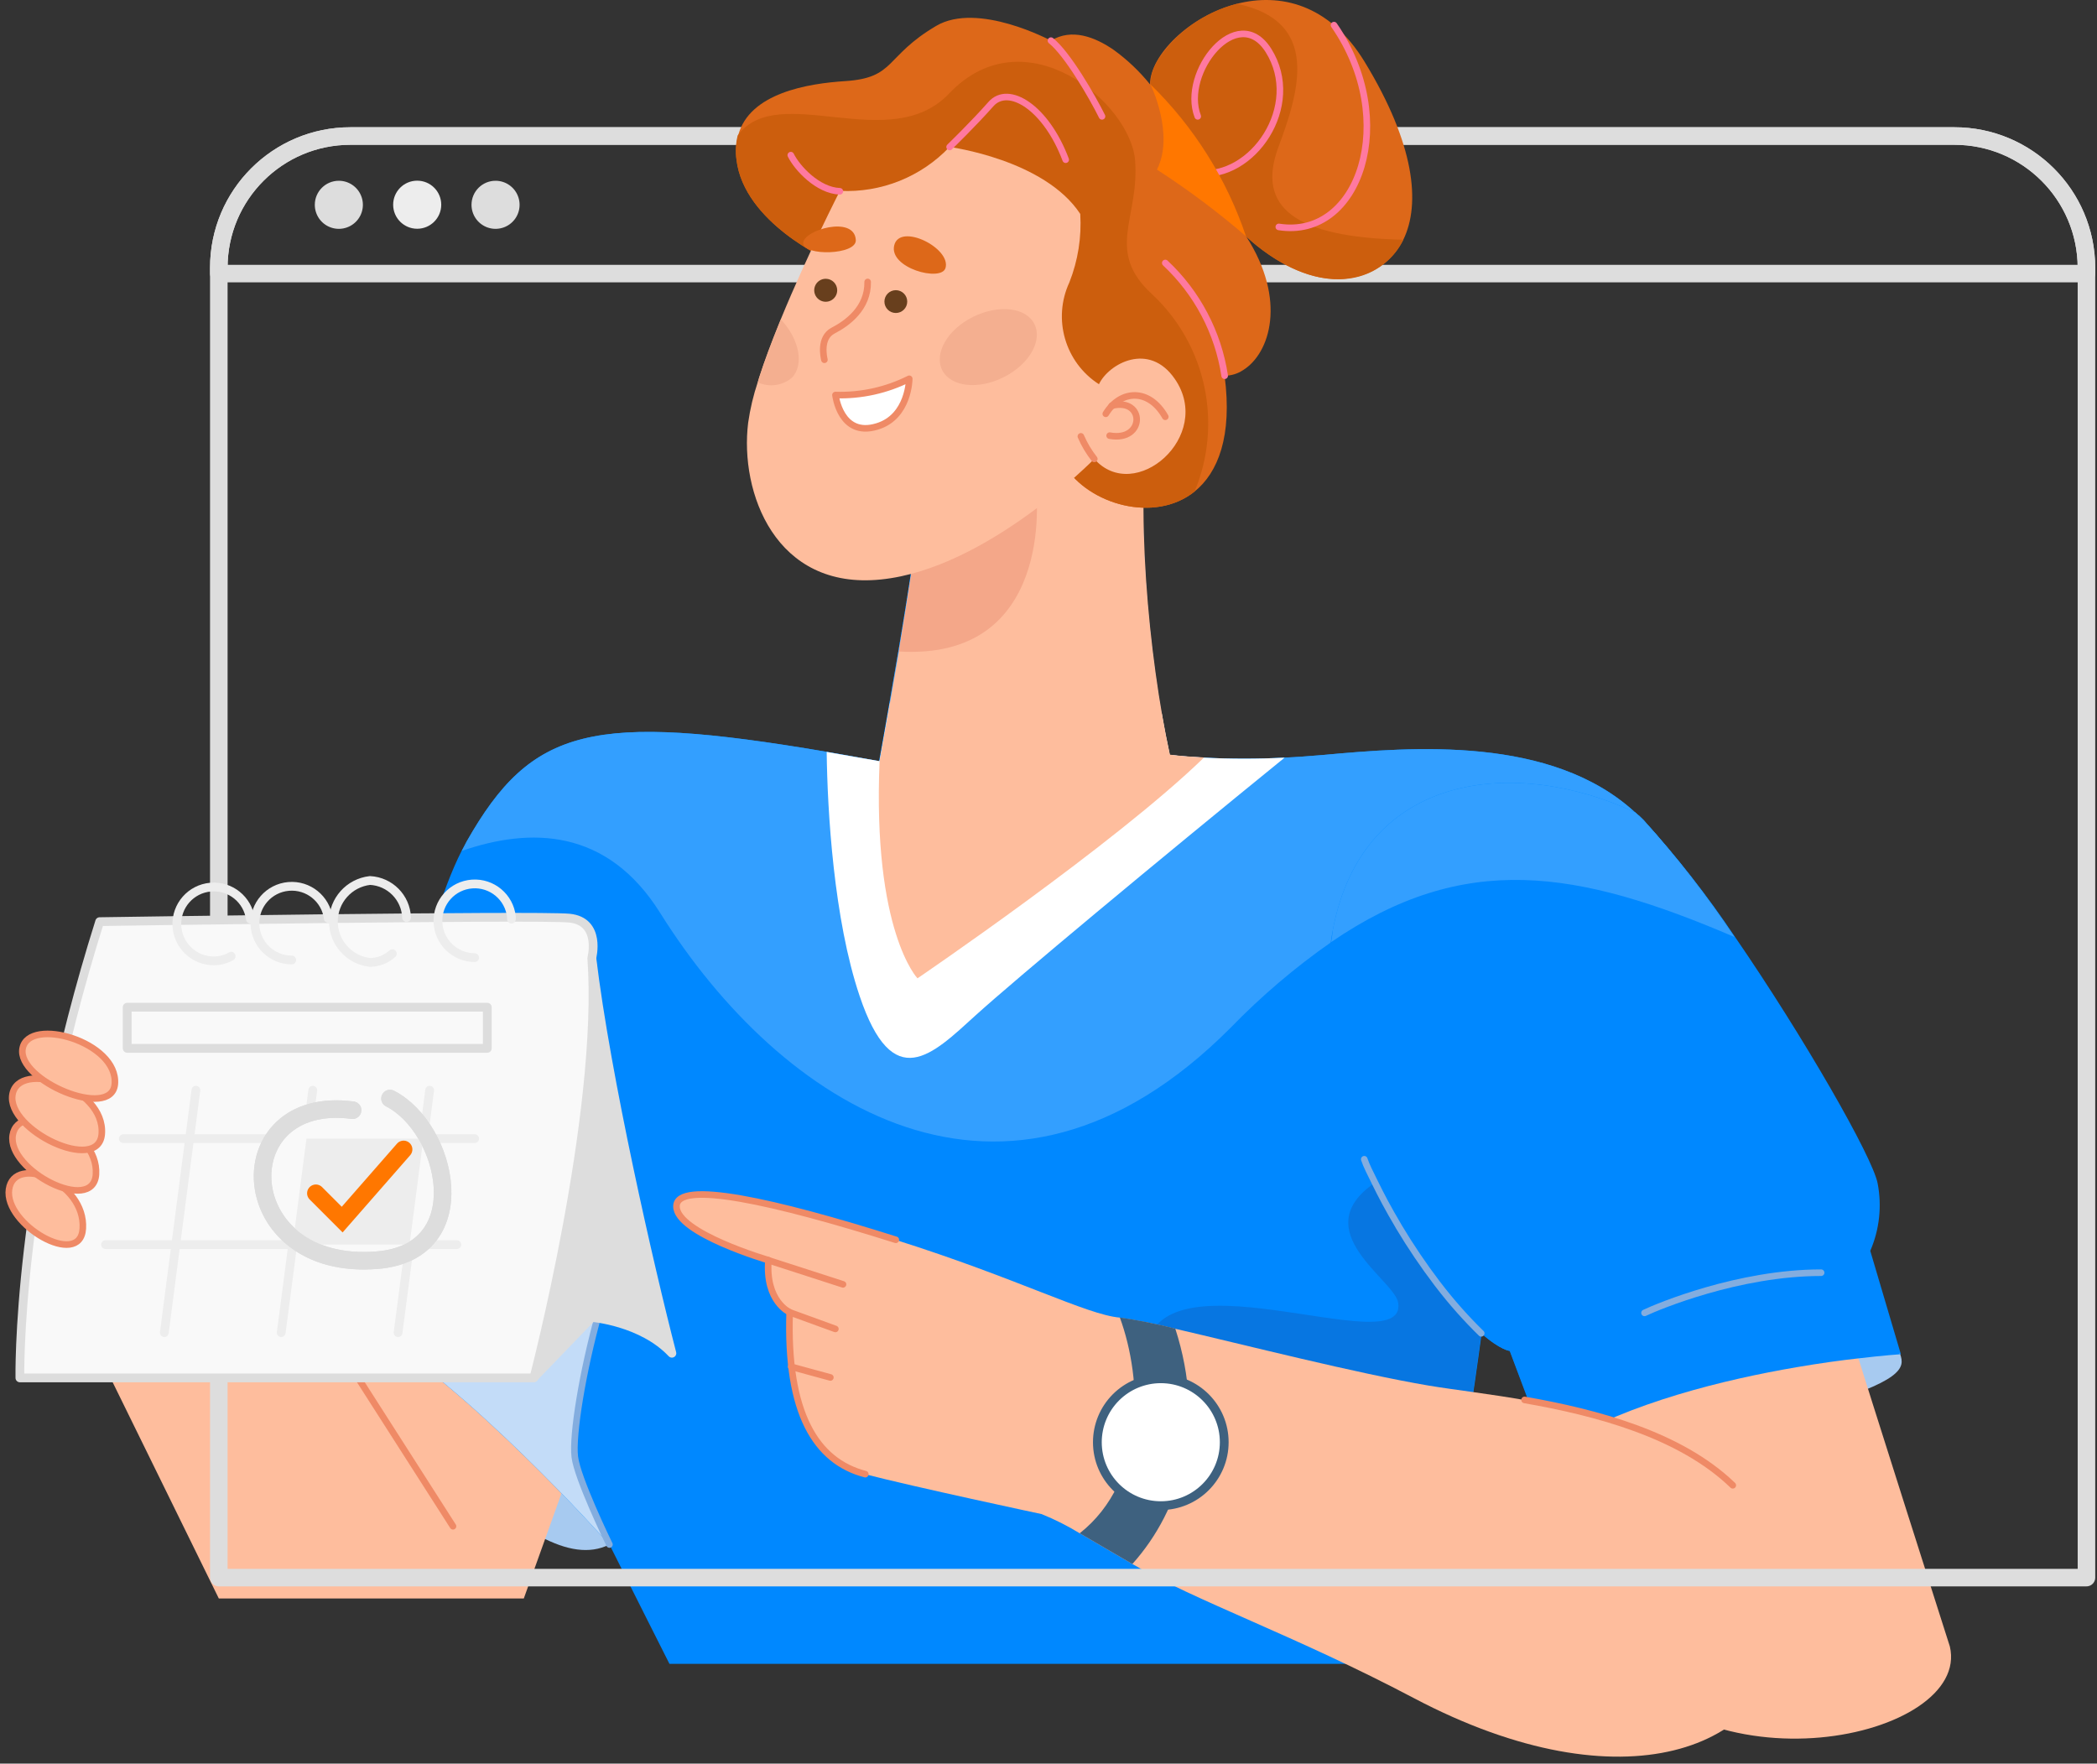 <svg xmlns="http://www.w3.org/2000/svg" xmlns:xlink="http://www.w3.org/1999/xlink" width="239px" height="201px" viewBox="0 0 239 201"><rect x="0" y="0" width="239" height="201" fill="#333333" stroke="none"/><title>Group 18</title><g id="New-website" stroke="none" stroke-width="1" fill="none" fill-rule="evenodd"><g id="Artboard" transform="translate(-929, -3730)"><g id="Group-18" transform="translate(930, 3730)"><g id="Group" transform="translate(114.384, 123.207) scale(-1, 1) translate(-114.384, -123.207) translate(7.399, 46.202)"><path d="M152.91,129.83 C157.49,132.12 163.43,127.83 170.02,122.01 L162.87,115.61 C162.87,115.61 151.68,126.05 152.91,129.83 Z" id="Path" fill="#A7CAF0" fill-rule="nonzero"></path><polygon id="Path" fill="#FEBD9D" fill-rule="nonzero" points="213.97 102.29 197.43 135.98 162.67 135.98 156.87 119.8 176.55 102.29"></polygon><path d="M187.02,102.3 C182.96,108.66 176.26,119.11 170.74,127.75" id="Path" stroke="#EF8A66" stroke-width="0.75" stroke-linecap="round" stroke-linejoin="round"></path><path d="M180.83,104.92 C169.04,111.66 152.91,129.83 152.91,129.83 L148.59,138.43 L146.07,143.43 L60.52,143.43 C58.52,136.22 56.8,126.84 55.52,119.23 C54.52,113.33 53.88,108.51 53.62,106.63 C53.54,106.08 53.51,105.77 53.51,105.77 C51.33,107.7 50.27,107.77 50.27,107.77 L46.27,118.34 L45.9,119.34 C31.7,109.84 5.72,108.15 5.72,108.15 L9.21,96.36 C8.162,93.94 7.87,91.259 8.37,88.67 C8.94,85.67 16.76,72.03 24.64,60.56 C27.767,55.889 31.237,51.457 35.02,47.3 C35.33,46.98 35.65,46.68 36.02,46.38 C45.53,37.64 61.29,38.9 71.64,39.85 C73.18,39.98 74.64,40.09 76.01,40.15 C79.068,40.306 82.132,40.306 85.19,40.15 C87.7,40.02 89.09,39.83 89.09,39.83 C89.4,38.37 89.71,36.83 90,35.14 C91.88,24.21 92.93,9.61 91.26,0.02 L117.57,11.77 C118.03,16.56 119.79,27.04 121,33.95 C121.67,37.8 122.17,40.55 122.17,40.55 C124.28,40.16 126.29,39.81 128.17,39.48 C154.88,34.95 161.77,36.66 169.17,49.68 C169.36,50.03 169.56,50.39 169.75,50.76 C174.32,59.76 177.42,77.76 179.16,90.48 C180.27,98.82 180.83,104.92 180.83,104.92 Z" id="Path" fill="#0088FF" fill-rule="nonzero"></path><path d="M180.83,104.92 C169.26,111.53 153.51,129.15 152.92,129.81 C153.14,129.37 156.58,122.25 156.87,119.81 C157.16,117.37 156.01,110.16 154.11,103.36 L179.11,90.51 C180.27,98.82 180.83,104.92 180.83,104.92 Z" id="Path" fill="#C3DCF8" fill-rule="nonzero"></path><path d="M91.81,108.82 C91.61,118.4 69.17,119.75 55.56,119.22 C54.56,113.32 53.92,108.5 53.66,106.62 C53.58,106.07 53.55,105.76 53.55,105.76 C58.5,100.738 62.591,94.938 65.66,88.59 C73.66,94.06 63.4,99.67 63.01,102.29 C61.95,109.51 92.08,95.1 91.81,108.82 Z" id="Path" fill="#0776E1" fill-rule="nonzero"></path><path d="M169.74,50.78 C161.94,48.08 153.18,48.16 147.12,57.86 C133.45,79.68 107.79,96.7 82.12,70.94 C78.613,67.325 74.769,64.054 70.64,61.17 C55.47,50.78 42.64,52.89 24.7,60.58 C27.807,55.904 31.257,51.466 35.02,47.3 C35.33,46.98 35.65,46.68 36.02,46.38 C45.53,37.64 61.29,38.9 71.64,39.85 C73.18,39.98 74.64,40.09 76.01,40.15 C79.068,40.306 82.132,40.306 85.19,40.15 C87.7,40.02 89.09,39.83 89.09,39.83 C89.4,38.37 89.71,36.83 90,35.14 C91.88,24.21 92.93,9.61 91.26,0.02 L117.57,11.77 C118.03,16.56 119.79,27.04 121,33.95 C121.67,37.8 122.17,40.55 122.17,40.55 C124.28,40.16 126.29,39.81 128.17,39.48 C154.88,34.95 161.77,36.66 169.17,49.68 C169.35,50.05 169.55,50.41 169.74,50.78 Z" id="Path" fill="#339FFF" fill-rule="nonzero"></path><path d="M128.15,39.5 C128.07,46.27 127.34,58.58 124.4,67.3 C120.6,78.6 116.12,74.01 111.2,69.54 C106.74,65.49 90.52,51.98 75.96,40.15 C79.018,40.306 82.082,40.306 85.14,40.15 C87.65,40.02 89.04,39.83 89.04,39.83 C89.35,38.37 89.66,36.83 89.95,35.14 C100.53,34.44 113.2,33.77 120.95,33.95 C121.62,37.8 122.12,40.55 122.12,40.55 C124.23,40.18 126.24,39.83 128.15,39.5 Z" id="Path" fill="#FFFFFF" fill-rule="nonzero"></path><path d="M117.8,65.3 C117.8,65.3 95.28,49.99 85.14,40.13 C87.65,40 89.04,39.81 89.04,39.81 C91.45,28.74 93.13,11.05 91.21,0 L108.31,7.64 L117.52,11.75 C117.86,15.29 118.92,21.98 119.92,28.01 C121.05,34.66 122.12,40.53 122.12,40.53 C122.94,59.96 117.8,65.3 117.8,65.3 Z" id="Path" fill="#FEBD9D" fill-rule="nonzero"></path><path d="M152.91,129.83 C153.13,129.39 156.57,122.27 156.86,119.83 C157.15,117.39 156,110.18 154.1,103.38 L153.8,102.32" id="Path" stroke="#83ADDF" stroke-width="0.75" stroke-linecap="round" stroke-linejoin="round"></path><path d="M119.92,28.05 C102.19,29.12 104.19,10.05 104.31,9.55 L108.31,7.68 L117.52,11.79 C117.86,15.3 118.92,22.02 119.92,28.05 Z" id="Path" fill="#F4A789" fill-rule="nonzero"></path><path d="M5.79,108.17 C5.29,109.64 5.29,111.24 16.44,114.38 L18.17,107.04 C18.17,107.04 8.02,104.3 5.79,108.17 Z" id="Path" fill="#A7CAF0" fill-rule="nonzero"></path><path d="M11.9,104.3 C9.28,112.85 0.14,141.45 0.14,141.45 C-2.34,151.93 28.76,158.79 39.84,140.97 L45.93,112.3 C35.87,105.74 23.83,102.91 11.9,104.3 L11.9,104.3 Z" id="Path" fill="#FEBD9D" fill-rule="nonzero"></path><path d="M63.04,93.43 L62.94,93.61 C61.62,95.72 60.16,97.87 58.56,100.09 C58.52,100.134 58.484,100.181 58.45,100.23 C56.953,102.189 55.315,104.038 53.55,105.76 C51.37,107.69 50.31,107.76 50.31,107.76 L45.97,119.32 C45.53,119.02 45.07,118.74 44.6,118.45 C36.69,113.66 25.79,111.02 17.6,109.62 C14.91,109.16 12.51,108.83 10.6,108.62 C7.66,108.27 5.84,108.15 5.84,108.15 L9.33,96.36 C8.282,93.94 7.99,91.259 8.49,88.67 C9.06,85.67 16.88,72.03 24.76,60.56 C27.849,55.893 31.278,51.461 35.02,47.3 C35.33,46.98 35.65,46.68 36.02,46.38 C49.5,40.08 67.02,41.63 70.47,59.81 C70.55,60.26 70.64,60.72 70.7,61.17 C72.63,73.24 69.64,82.85 63.04,93.43 Z" id="Path" fill="#0088FF" fill-rule="nonzero"></path><path d="M70.65,61.17 C55.48,50.78 42.65,52.89 24.71,60.58 C27.814,55.905 31.26,51.466 35.02,47.3 C35.33,46.98 35.65,46.68 36.02,46.38 C49.5,40.08 67.02,41.63 70.47,59.81 C70.5,60.3 70.59,60.72 70.65,61.17 Z" id="Path" fill="#339FFF" fill-rule="nonzero"></path><path d="M14.81,98.85 C24.2,98.85 33.39,102.69 34.94,103.43" id="Path" stroke="#83ADDF" stroke-width="0.75" stroke-linecap="round" stroke-linejoin="round"></path><path d="M53.55,105.76 C55.315,104.038 56.953,102.189 58.45,100.23 C58.484,100.181 58.52,100.134 58.56,100.09 C60.139,98.013 61.601,95.849 62.94,93.61 L63.04,93.43 C64.11,91.64 64.98,89.99 65.66,88.59 C66.2,87.51 66.66,86.59 66.88,85.92" id="Path" stroke="#83ADDF" stroke-width="0.75" stroke-linecap="round" stroke-linejoin="round"></path><path d="M134.83,97.42 C135.2,102.14 132.41,103.35 132.41,103.35 C132.79,114.85 129.41,120.35 123.79,121.81 C118.17,123.27 103.66,126.36 103.66,126.36 C102.152,126.968 100.697,127.701 99.31,128.55 L93.31,132.05 C86.1,136.28 74.73,140.21 61.22,147.34 C37.28,159.96 20.22,153.12 19.07,139.72 C17.01,115.22 48.15,113.62 59.52,111.72 C67.75,110.33 80.52,107.07 88.42,105.24 C90.504,104.711 92.614,104.287 94.74,103.97 L94.74,103.97 C98.55,103.64 106.43,99.48 120.26,95.12 C134.09,90.76 145.26,88.25 145.26,91.31 C145.26,94.37 134.83,97.42 134.83,97.42 Z" id="Path" fill="#FEBD9D" fill-rule="nonzero"></path><path d="M120.27,95.1 C134.08,90.73 145.27,88.23 145.27,91.29 C145.27,94.35 134.79,97.42 134.79,97.42 C135.16,102.14 132.37,103.35 132.37,103.35 C132.75,114.85 129.37,120.35 123.75,121.81" id="Path" stroke="#EF8A66" stroke-width="0.75" stroke-linecap="round" stroke-linejoin="round"></path><path d="M24.88,123.08 C30.88,117.28 40.49,114.77 48.61,113.35" id="Path" stroke="#EF8A66" stroke-width="0.75" stroke-linecap="round" stroke-linejoin="round"></path><path d="M99.31,128.55 L93.31,132.05 C87.75,125.85 84.86,116.23 88.42,105.22 C90.504,104.691 92.614,104.267 94.74,103.95 C92.15,111.01 91.68,122.51 99.31,128.55 Z" id="Path" fill="#3E617F" fill-rule="nonzero"></path><line x1="134.83" y1="97.42" x2="126.29" y2="100.18" id="Path" stroke="#EF8A66" stroke-width="0.75" stroke-linecap="round" stroke-linejoin="round"></line><line x1="132.41" y1="103.35" x2="127.16" y2="105.26" id="Path" stroke="#EF8A66" stroke-width="0.75" stroke-linecap="round" stroke-linejoin="round"></line><line x1="127.73" y1="110.79" x2="132.2" y2="109.57" id="Path" stroke="#EF8A66" stroke-width="0.75" stroke-linecap="round" stroke-linejoin="round"></line><path d="M97.3,118.17 C97.3,122.163 94.063,125.4 90.07,125.4 C86.077,125.4 82.84,122.163 82.84,118.17 C82.84,114.177 86.077,110.94 90.07,110.94 C91.988,110.94 93.827,111.702 95.183,113.058 C96.538,114.414 97.3,116.252 97.3,118.17 L97.3,118.17 Z" id="Path" stroke="#3E617F" fill="#FFFFFF" fill-rule="nonzero" stroke-linecap="round" stroke-linejoin="round"></path></g><g id="bg" transform="translate(130.369, 97.652) scale(-1, 1) translate(-130.369, -97.652) translate(23.939, 15.502)"><path d="M212.86,15 L212.86,164.3 L1.42108547e-14,164.3 L1.42108547e-14,15 C0.028,6.704 6.764,-0.006 15.06,0 L197.86,0 C206.144,0 212.86,6.716 212.86,15 Z" id="Path" stroke="#DDDDDD" stroke-width="2" stroke-linecap="round" stroke-linejoin="round"></path><path d="M212.86,15 L212.86,15.68 L1.42108547e-14,15.68 L1.42108547e-14,15 C0.028,6.704 6.764,-0.006 15.06,0 L197.86,0 C206.144,0 212.86,6.716 212.86,15 Z" id="Path" stroke="#DDDDDD" stroke-width="2" stroke-linecap="round" stroke-linejoin="round"></path><path d="M184.06,7.83 C184.064,8.939 183.399,9.941 182.375,10.369 C181.352,10.796 180.172,10.564 179.386,9.781 C178.6,8.998 178.364,7.819 178.788,6.794 C179.211,5.769 180.211,5.1 181.32,5.1 C182.829,5.1 184.054,6.321 184.06,7.83 Z" id="Path" fill="#DDDDDD" fill-rule="nonzero"></path><circle id="Oval" fill="#EDEDED" fill-rule="nonzero" cx="190.25" cy="7.83" r="2.74"></circle><path d="M201.92,7.83 C201.924,8.939 201.259,9.941 200.236,10.369 C199.212,10.796 198.032,10.564 197.246,9.781 C196.46,8.998 196.224,7.819 196.648,6.794 C197.071,5.769 198.071,5.1 199.18,5.1 C200.689,5.1 201.914,6.321 201.92,7.83 L201.92,7.83 Z" id="Path" fill="#DDDDDD" fill-rule="nonzero"></path></g><g id="Calendar" transform="translate(37.789, 128.697) scale(-1, 1) translate(-37.789, -128.697) translate(0, 100.352)"><path d="M0,53.88 C3.42,50.25 9.13,49.8 9.13,49.8 L15.73,56.64 C15.73,56.64 17.62,36.47 9.13,8.79 C7.51,22.3 2.55,44.05 0,53.88 Z" id="Path" stroke="#DDDDDD" fill="#DDDDDD" fill-rule="nonzero" stroke-linecap="round" stroke-linejoin="round"></path><path d="M65.22,4.69 C74.77,34.99 74.31,56.69 74.31,56.69 L15.73,56.69 C15.73,56.69 7.85,26.62 9.13,8.84 C9.13,8.84 8.02,4.65 11.69,4.29 C15.36,3.93 65.22,4.69 65.22,4.69 Z" id="Path" stroke="#DDDDDD" fill="#F9F9F9" fill-rule="nonzero" stroke-linecap="round" stroke-linejoin="round"></path><path d="M18.29,4.4 C18.285,4.313 18.285,4.227 18.29,4.14 C18.532,1.894 20.508,0.241 22.761,0.4 C25.015,0.559 26.739,2.473 26.663,4.731 C26.588,6.989 24.739,8.782 22.48,8.79" id="Path" stroke="#EDEDED" stroke-linecap="round" stroke-linejoin="round"></path><path d="M48.04,4.4 C48.334,2.168 50.333,0.562 52.576,0.756 C54.819,0.949 56.513,2.873 56.42,5.123 C56.328,7.373 54.482,9.151 52.23,9.16 C51.528,9.162 50.839,8.979 50.23,8.63" id="Path" stroke="#EDEDED" stroke-linecap="round" stroke-linejoin="round"></path><path d="M30.24,4.22 C30.325,1.945 32.136,0.112 34.41,0 C36.785,0.27 38.58,2.279 38.58,4.67 C38.58,7.061 36.785,9.07 34.41,9.34 C33.467,9.327 32.561,8.971 31.86,8.34" id="Path" stroke="#EDEDED" stroke-linecap="round" stroke-linejoin="round"></path><path d="M39.16,4.32 C39.449,2.09 41.444,0.483 43.684,0.675 C45.925,0.868 47.616,2.79 47.521,5.037 C47.427,7.284 45.579,9.057 43.33,9.06" id="Path" stroke="#EDEDED" stroke-linecap="round" stroke-linejoin="round"></path><rect id="Rectangle" stroke="#DDDDDD" stroke-linecap="round" stroke-linejoin="round" x="21.04" y="14.44" width="41.04" height="4.69"></rect><polyline id="Path" stroke="#EDEDED" stroke-linecap="round" stroke-linejoin="round" points="31.21 51.53 30.69 47.58 28.04 27.24 27.61 23.9"></polyline><polyline id="Path" stroke="#EDEDED" stroke-linecap="round" stroke-linejoin="round" points="44.53 51.53 43.97 47.29 41.4 27.51 40.93 23.9"></polyline><line x1="54.25" y1="23.9" x2="57.85" y2="51.53" id="Path" stroke="#EDEDED" stroke-linecap="round" stroke-linejoin="round"></line><polyline id="Path" stroke="#EDEDED" stroke-linecap="round" stroke-linejoin="round" points="62.52 29.42 41.65 29.42 28.33 29.42 22.48 29.42"></polyline><polyline id="Path" stroke="#EDEDED" stroke-linecap="round" stroke-linejoin="round" points="64.55 41.5 43.22 41.5 29.9 41.5 24.51 41.5"></polyline><path d="M32.13,24.85 C25.51,28.23 22.32,42.33 33.55,43.27 C50.1,44.65 50.89,24.27 36.39,26.18" id="Path" stroke="#DDDDDD" stroke-width="2" fill="#F9F9F9" fill-rule="nonzero" stroke-linecap="round" stroke-linejoin="round"></path><polygon id="Path" fill="#EDEDED" fill-rule="nonzero" points="43.22 41.5 29.9 41.5 28.33 29.42 41.65 29.42"></polygon><path d="M67.14,39.67 C67.42,44.27 76.14,39.21 75.55,35.19 C74.96,31.17 66.82,34.36 67.14,39.67 Z" id="Path" stroke="#EF8A66" stroke-width="0.75" fill="#FEBD9D" fill-rule="nonzero" stroke-linecap="round" stroke-linejoin="round"></path><path d="M65.64,33.5 C65.96,38.09 75.78,33.04 75.13,29.02 C74.48,25 65.3,28.15 65.64,33.5 Z" id="Path" stroke="#EF8A66" stroke-width="0.75" fill="#FEBD9D" fill-rule="nonzero" stroke-linecap="round" stroke-linejoin="round"></path><path d="M64.98,28.88 C65.32,33.48 75.85,28.43 75.16,24.4 C74.47,20.37 64.58,23.57 64.98,28.88 Z" id="Path" stroke="#EF8A66" stroke-width="0.75" fill="#FEBD9D" fill-rule="nonzero" stroke-linecap="round" stroke-linejoin="round"></path><path d="M63.49,23.2 C63.85,27.36 74.71,22.78 74,19.13 C73.29,15.48 63.09,18.38 63.49,23.2 Z" id="Path" stroke="#EF8A66" stroke-width="0.75" fill="#FEBD9D" fill-rule="nonzero" stroke-linecap="round" stroke-linejoin="round"></path><path d="M32.13,24.85 C25.51,28.23 22.32,42.33 33.55,43.27 C50.1,44.65 50.89,24.27 36.39,26.18" id="Path" stroke="#DDDDDD" stroke-width="2" stroke-linecap="round" stroke-linejoin="round"></path></g><polyline id="Path-2" stroke="#FF7700" stroke-width="2" stroke-linecap="round" transform="translate(40, 135) scale(-1, 1) translate(-40, -135) " points="45 136 42 139 35 131"></polyline><g id="head" transform="translate(121.409, 33.069) scale(-1, 1) translate(-121.409, -33.069) translate(82.864, 0)"><path d="M77.015,18.202 C76.155,25.432 66.475,29.672 66.475,29.672 L39.615,53.082 C36.865,57.482 29.365,59.682 24.805,56.022 C22.145,53.882 20.475,49.722 21.385,42.822 C20.634,42.822 19.9,42.599 19.275,42.182 C16.195,40.272 14.275,34.182 18.915,26.952 C18.585,27.272 12.415,33.282 6.055,31.472 C3.858,30.876 2.022,29.365 1.015,27.322 C-0.985,23.222 -0.285,16.412 5.415,7.062 C9.475,0.392 15.125,-0.808 19.975,0.432 C25.445,1.832 29.885,6.342 29.885,9.612 C31.083,8.128 32.471,6.81 34.015,5.692 C36.155,4.212 38.805,3.192 41.175,4.632 C41.175,4.632 49.505,0.152 54.255,2.952 C60.155,6.432 58.855,8.862 64.595,9.242 C68.855,9.512 75.545,10.592 76.825,15.432 C77.069,16.334 77.134,17.275 77.015,18.202 L77.015,18.202 Z" id="Path" fill="#DD6819" fill-rule="nonzero"></path><path d="M29.835,9.612 L18.935,26.932 L18.935,26.932 C18.158,27.662 17.326,28.33 16.445,28.932 C14.015,30.662 10.015,32.612 6.015,31.502 C3.827,30.889 2.006,29.367 1.015,27.322 C13.435,27.052 17.795,23.582 15.245,16.752 C12.875,10.392 10.425,2.412 19.975,0.432 C23.691,1.378 26.917,3.683 29.015,6.892 C29.519,7.712 29.802,8.65 29.835,9.612 L29.835,9.612 Z" id="Path" fill="#CC5E0D" fill-rule="nonzero"></path><path d="M77.015,18.202 C76.155,25.432 66.475,29.672 66.475,29.672 L39.615,53.082 C36.865,57.482 29.365,59.682 24.805,56.022 C21.577,48.279 23.48,39.346 29.585,33.592 C35.095,28.592 31.055,24.862 31.585,18.272 C32.115,11.682 44.155,1.572 52.785,10.662 C59.535,17.792 72.255,9.162 76.875,15.432 C77.103,16.337 77.15,17.278 77.015,18.202 L77.015,18.202 Z" id="Path" fill="#CC5E0D" fill-rule="nonzero"></path><path d="M60.535,66.042 C48.475,64.812 36.235,52.302 36.235,52.302 C31.625,57.532 22.565,49.712 27.055,43.192 C29.995,38.902 34.595,41.442 35.705,43.792 C39.571,41.307 41.009,36.35 39.075,32.182 C38.095,29.704 37.672,27.041 37.835,24.382 C41.915,18.172 52.735,16.752 52.735,16.752 C55.97,20.162 60.532,21.988 65.225,21.752 C65.225,21.752 68.935,29.002 71.955,36.362 L72.165,36.872 C73.015,38.972 73.805,41.062 74.425,42.992 C74.475,43.182 74.535,43.352 74.585,43.532 C75.091,45.046 75.46,46.602 75.685,48.182 C76.665,56.122 72.585,67.292 60.535,66.042 Z" id="Path" fill="#FEBD9D" fill-rule="nonzero"></path><path d="M65.535,33.072 C65.531,33.603 65.848,34.083 66.337,34.289 C66.826,34.495 67.391,34.386 67.768,34.012 C68.145,33.638 68.259,33.074 68.057,32.583 C67.855,32.092 67.376,31.772 66.845,31.772 C66.126,31.772 65.541,32.352 65.535,33.072 L65.535,33.072 Z" id="Path" fill="#683F1D" fill-rule="nonzero"></path><circle id="Oval" fill="#683F1D" fill-rule="nonzero" cx="58.855" cy="34.372" r="1.3"></circle><path d="M57.325,43.172 C59.931,44.479 62.822,45.115 65.735,45.022 C65.735,45.022 65.175,49.892 60.985,48.602 C57.345,47.502 57.325,43.172 57.325,43.172 Z" id="Path" stroke="#EF8A66" stroke-width="0.75" fill="#FFFFFF" fill-rule="nonzero" stroke-linecap="round" stroke-linejoin="round"></path><path d="M53.195,30.552 C53.685,32.162 59.685,30.552 59.035,27.952 C58.385,25.352 52.515,28.282 53.195,30.552 Z" id="Path" fill="#DD6819" fill-rule="nonzero"></path><path d="M63.415,27.352 C63.315,29.092 69.415,29.202 69.415,27.712 C69.415,26.222 63.575,24.502 63.415,27.352 Z" id="Path" fill="#DD6819" fill-rule="nonzero"></path><path d="M21.375,42.822 C22.123,37.899 24.508,33.372 28.145,29.972" id="Path" stroke="#FF79A0" stroke-width="0.75" stroke-linecap="round" stroke-linejoin="round"></path><path d="M41.175,4.632 C39.285,6.142 36.455,11.042 35.355,13.262" id="Path" stroke="#FF79A0" stroke-width="0.75" stroke-linecap="round" stroke-linejoin="round"></path><path d="M39.495,18.202 C41.725,12.262 46.015,9.592 48.015,11.862 C50.015,14.132 52.725,16.752 52.725,16.752" id="Path" stroke="#FF79A0" stroke-width="0.75" stroke-linecap="round" stroke-linejoin="round"></path><path d="M65.235,21.802 C67.735,21.712 70.105,19.152 70.825,17.682" id="Path" stroke="#FF79A0" stroke-width="0.75" stroke-linecap="round" stroke-linejoin="round"></path><path d="M15.205,25.862 C5.985,27.302 1.435,13.652 8.915,2.862" id="Path" stroke="#FF79A0" stroke-width="0.75" stroke-linecap="round" stroke-linejoin="round"></path><path d="M24.445,13.262 C26.375,8.262 19.925,0.192 16.395,5.732 C12.395,12.062 18.225,20.482 24.395,19.732" id="Path" stroke="#FF79A0" stroke-width="0.75" stroke-linecap="round" stroke-linejoin="round"></path><path d="M18.945,26.932 C21.153,20.378 24.885,14.442 29.835,9.612 C29.835,9.612 27.045,15.292 29.095,19.332 C25.539,21.625 22.147,24.165 18.945,26.932 L18.945,26.932 Z" id="Path" fill="#FF7700" fill-rule="nonzero"></path><path d="M28.145,47.502 C29.995,44.222 33.235,44.402 34.925,47.162" id="Path" stroke="#EF8A66" stroke-width="0.75" stroke-linecap="round" stroke-linejoin="round"></path><path d="M34.255,46.242 C30.415,45.242 30.415,50.392 34.485,49.652" id="Path" stroke="#EF8A66" stroke-width="0.75" stroke-linecap="round" stroke-linejoin="round"></path><path d="M62.065,32.132 C62.015,35.132 64.405,36.852 65.995,37.672 C67.585,38.492 67.055,40.732 66.995,41.002" id="Path" stroke="#EF8A66" stroke-width="0.75" stroke-linecap="round" stroke-linejoin="round"></path><path d="M36.235,52.302 C36.856,51.516 37.37,50.652 37.765,49.732" id="Path" stroke="#EF8A66" stroke-width="0.75" stroke-linecap="round" stroke-linejoin="round"></path><path d="M53.565,42.202 C52.565,44.092 49.485,44.452 46.565,42.992 C43.645,41.532 42.105,38.822 43.065,36.922 C44.025,35.022 47.135,34.672 50.065,36.122 C52.995,37.572 54.515,40.302 53.565,42.202 Z" id="Path" fill="#F4AF90" fill-rule="nonzero"></path><path d="M74.585,43.582 C73.307,44.165 71.808,43.967 70.725,43.072 C69.275,41.622 69.825,38.672 71.955,36.412 L72.165,36.922 C73.015,39.022 73.805,41.112 74.425,43.042 C74.475,43.232 74.535,43.402 74.585,43.582 Z" id="Path" fill="#F4AF90" fill-rule="nonzero"></path></g></g></g></g></svg>